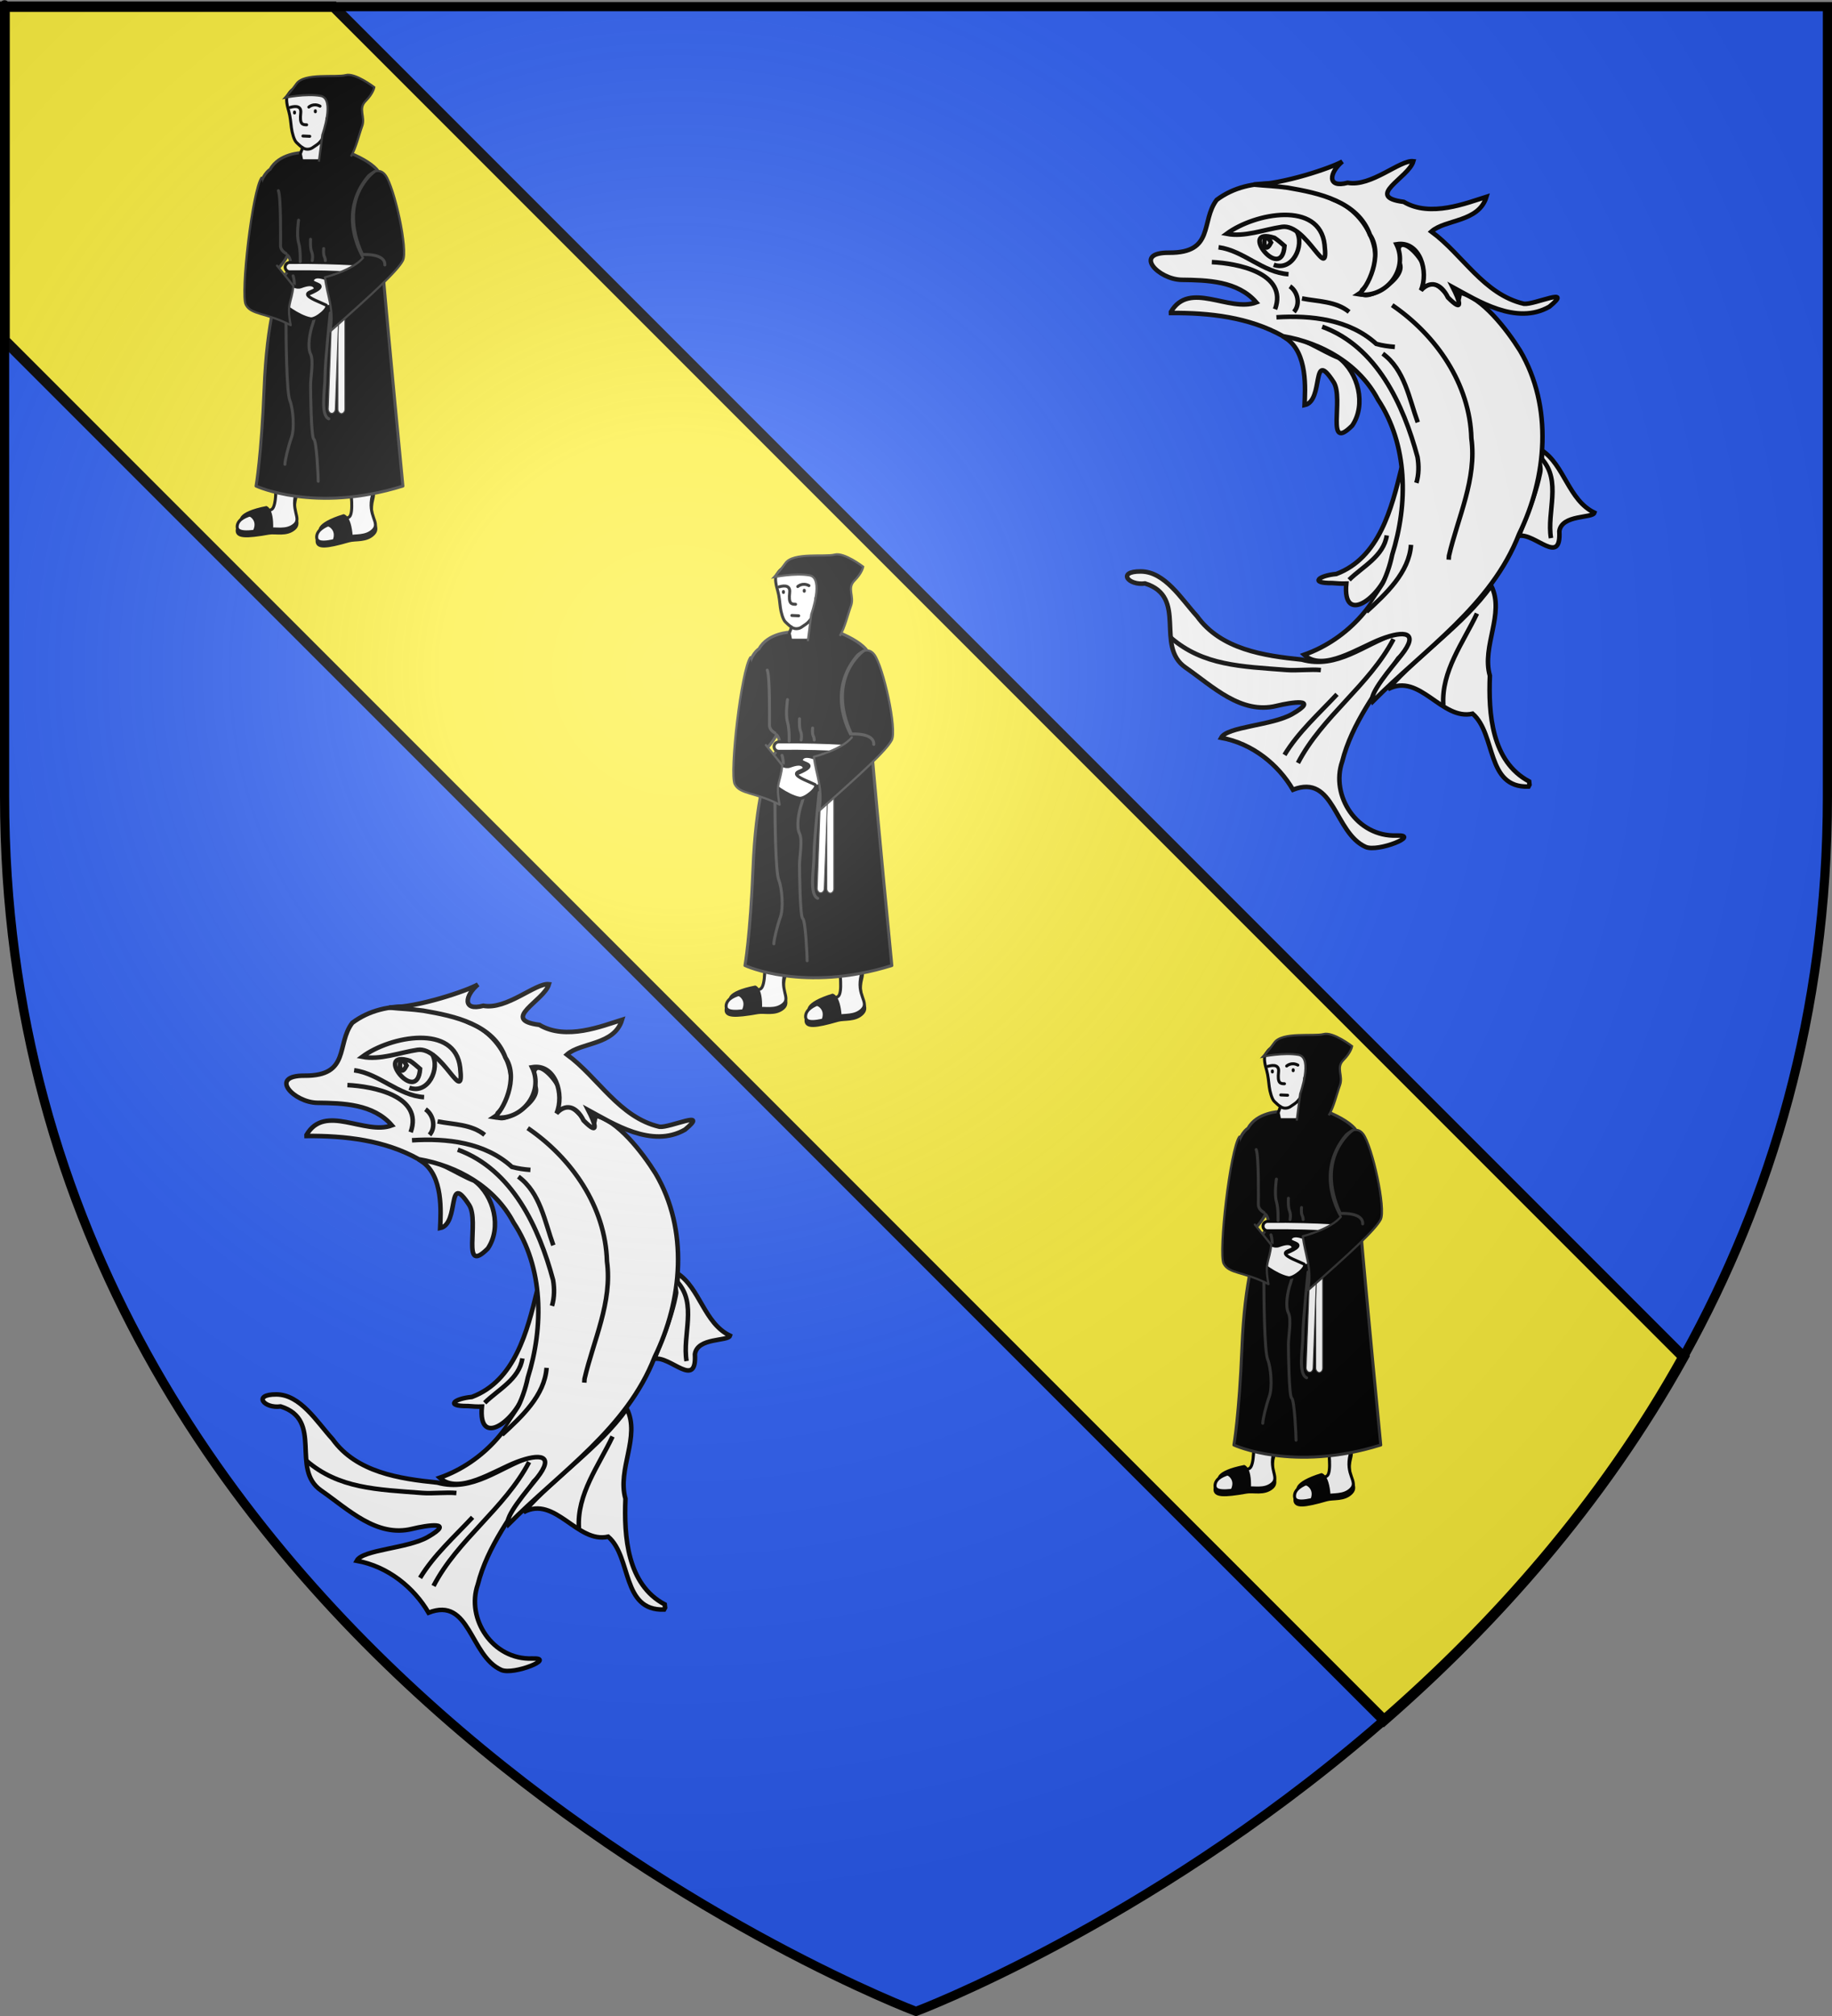 <?xml version="1.0" encoding="UTF-8" standalone="no"?>
<svg
   xmlns:i="http://ns.adobe.com/AdobeIllustrator/10.0/"
   xmlns:dc="http://purl.org/dc/elements/1.1/"
   xmlns:cc="http://creativecommons.org/ns#"
   xmlns:rdf="http://www.w3.org/1999/02/22-rdf-syntax-ns#"
   xmlns:svg="http://www.w3.org/2000/svg"
   xmlns="http://www.w3.org/2000/svg"
   xmlns:xlink="http://www.w3.org/1999/xlink"
   xmlns:sodipodi="http://sodipodi.sourceforge.net/DTD/sodipodi-0.dtd"
   xmlns:inkscape="http://www.inkscape.org/namespaces/inkscape"
   height="660"
   width="600"
   version="1.0"
   id="svg2"
   sodipodi:version="0.32"
   inkscape:version="0.46"
   sodipodi:docname="Blason_Ile_Herm.svg"
   sodipodi:docbase="C:\Users\Augustin\Documents\heral"
   inkscape:export-filename="/Users/Augustin/Documents/temp/tyty.png"
   inkscape:export-xdpi="144"
   inkscape:export-ydpi="144"
   inkscape:output_extension="org.inkscape.output.svg.inkscape">
  <rect width="100%" height="100%" fill="#808080" stroke="none"/>
  <sodipodi:namedview
     inkscape:window-height="750"
     inkscape:window-width="1280"
     inkscape:pageshadow="2"
     inkscape:pageopacity="0.0"
     guidetolerance="10.0"
     gridtolerance="10.0"
     objecttolerance="10.0"
     borderopacity="1.0"
     bordercolor="#666666"
     pagecolor="#ffffff"
     id="base"
     showgrid="false"
     height="660px"
     inkscape:zoom="0.84848449"
     inkscape:cx="236.25057"
     inkscape:cy="329.99986"
     inkscape:window-x="-8"
     inkscape:window-y="-8"
     inkscape:current-layer="layer4" />
  <desc
     id="desc4">Flag of Canton of Valais (Wallis)</desc>
  <defs
     id="defs6">
    <inkscape:perspective
       sodipodi:type="inkscape:persp3d"
       inkscape:vp_x="0 : 330 : 1"
       inkscape:vp_y="0 : 1000 : 0"
       inkscape:vp_z="600 : 330 : 1"
       inkscape:persp3d-origin="300 : 220 : 1"
       id="perspective2905" />
    <linearGradient
       id="linearGradient2893">
      <stop
         style="stop-color:white;stop-opacity:0.314;"
         offset="0"
         id="stop2895" />
      <stop
         id="stop2897"
         offset="0.19"
         style="stop-color:white;stop-opacity:0.251;" />
      <stop
         style="stop-color:#6b6b6b;stop-opacity:0.125;"
         offset="0.6"
         id="stop2901" />
      <stop
         style="stop-color:black;stop-opacity:0.125;"
         offset="1"
         id="stop2899" />
    </linearGradient>
    <radialGradient
       inkscape:collect="always"
       xlink:href="#linearGradient2893"
       id="radialGradient3163"
       gradientUnits="userSpaceOnUse"
       gradientTransform="matrix(1.353,0,0,1.349,-77.629,-85.747)"
       cx="221.445"
       cy="226.331"
       fx="221.445"
       fy="226.331"
       r="300" />
    <inkscape:perspective
       id="perspective3167"
       inkscape:persp3d-origin="95 : 91.666667 : 1"
       inkscape:vp_z="190 : 137.5 : 1"
       inkscape:vp_y="0 : 1000 : 0"
       inkscape:vp_x="0 : 137.5 : 1"
       sodipodi:type="inkscape:persp3d" />
  </defs>
  <g
     inkscape:groupmode="layer"
     id="layer3"
     inkscape:label="Fond écu"
     style="display:inline"
     sodipodi:insensitive="true">
    <path
       id="path2855"
       style="fill:#2b5df2;fill-opacity:1;fill-rule:evenodd;stroke:none;stroke-width:1px;stroke-linecap:butt;stroke-linejoin:miter;stroke-opacity:1"
       d="M 300,658.5 C 300,658.5 598.5,546.18 598.5,260.728 C 598.5,-24.723 598.5,2.176 598.5,2.176 L 1.5,2.176 L 1.5,260.728 C 1.5,546.18 300,658.5 300,658.5 z"
       sodipodi:nodetypes="cccccc" />
    <path
       style="opacity:1;fill:#fcef3c;fill-rule:nonzero;stroke:#000000;stroke-width:3.426;stroke-linecap:round;stroke-miterlimit:4;stroke-dasharray:none;stroke-opacity:1"
       d="M 1.5,2.188 L 1.5,111.406 L 453.281,563.156 C 489.009,532.004 524.429,492.667 551.344,444.25 L 109.281,2.188 L 1.5,2.188 z"
       id="rect2907" />
  </g>
  <g
     inkscape:groupmode="layer"
     id="layer4"
     inkscape:label="Meubles">
    <g
       id="g2757"
       transform="matrix(0.355,0,0,0.355,-71.218,-88.051)">
      <path
         id="path2055"
         d="M 455.179,697.419 C 455.179,697.419 455.915,718.013 451.501,721.323 C 447.086,724.633 421.373,724.572 419.506,736.399 C 418.403,743.387 427.355,743.454 448.558,739.71 C 454.81,738.605 464.738,741.917 472.093,735.664 C 479.448,729.411 467.68,722.423 474.666,703.669 C 481.656,684.916 455.179,697.419 455.179,697.419 z"
         i:knockout="Off"
         style="opacity:1;stroke:#000000;stroke-width:2.75;stroke-linecap:round;stroke-linejoin:round" />
      <path
         id="path2057"
         d="M 455.179,693.743 C 455.179,693.743 455.915,714.336 451.501,717.646 C 447.086,720.956 421.373,720.895 419.506,732.722 C 418.403,739.71 427.355,739.778 448.558,736.033 C 454.81,734.929 464.738,738.24 472.093,731.987 C 479.448,725.734 467.68,718.747 474.666,699.992 C 481.656,681.238 455.179,693.743 455.179,693.743 z"
         i:knockout="Off"
         style="opacity:1;fill:#ffffff;stroke:#000000;stroke-width:2.75;stroke-linecap:round;stroke-linejoin:round" />
      <path
         id="path2059"
         d="M 432.009,740.446 C 432.009,740.446 438.628,732.725 433.479,726.472 C 428.329,720.219 422.079,728.311 422.079,728.311 C 422.079,728.311 418.033,720.219 446.351,714.703 C 446.351,714.703 453.337,715.806 452.602,736.032 C 452.602,736.033 444.881,738.608 432.009,740.446 z"
         i:knockout="Off"
         style="opacity:1" />
      <path
         id="path2061"
         d="M 524.542,704.088 C 524.542,704.088 527.43,724.492 523.387,728.244 C 519.342,731.997 493.764,734.629 493.147,746.588 C 492.78,753.654 501.69,752.784 522.386,746.84 C 528.487,745.087 538.707,747.341 545.369,740.353 C 552.029,733.365 539.592,727.646 544.579,708.263 C 549.566,688.881 524.542,704.088 524.542,704.088 z"
         i:knockout="Off"
         style="opacity:1;stroke:#000000;stroke-width:2.75;stroke-linecap:round;stroke-linejoin:round" />
      <path
         id="path2063"
         d="M 524.158,700.43 C 524.158,700.43 527.046,720.835 523.001,724.588 C 518.958,728.341 493.38,730.972 492.763,742.931 C 492.396,749.996 501.306,749.127 522.002,743.182 C 528.103,741.43 538.323,743.684 544.985,736.695 C 551.645,729.707 539.208,723.99 544.195,704.605 C 549.181,685.224 524.158,700.43 524.158,700.43 z"
         i:knockout="Off"
         style="opacity:1;fill:#ffffff;stroke:#000000;stroke-width:2.75;stroke-linecap:round;stroke-linejoin:round" />
      <path
         id="path2065"
         d="M 506.005,749.304 C 506.005,749.304 511.78,740.933 506.006,735.252 C 500.23,729.573 494.86,738.274 494.86,738.274 C 494.86,738.274 489.99,730.652 517.573,722.202 C 517.573,722.202 524.637,722.567 526.023,742.759 C 526.023,742.759 518.614,746.128 506.005,749.304 z"
         i:knockout="Off"
         style="opacity:1" />
      <path
         sodipodi:nodetypes="ccccssccsscsccscc"
         id="path2087"
         d="M 440.905,464.833 C 440.905,464.833 453.2,470.932 441.442,515.485 C 441.442,515.485 425.211,526.333 452.295,500.75 C 463.432,490.231 465.908,483.425 465.908,483.425 C 465.908,483.425 472.713,489.611 464.671,500.13 C 456.629,510.649 446.726,544.682 444.252,606.56 C 441.778,668.438 436.826,696.284 436.826,696.284 C 436.826,696.284 491.279,721.655 572.339,696.284 C 572.339,696.284 558.724,556.439 553.156,490.23 C 547.588,424.021 553.775,410.408 548.207,404.22 C 542.639,398.032 531.502,391.845 517.888,386.894 C 517.888,386.894 514.792,395.378 495.611,395.378 C 481.998,395.378 478.905,388.751 478.905,388.751 C 478.905,388.751 457.866,389.369 449.822,404.22 C 449.822,404.22 441.761,408.034 438.066,428.352 C 435.59,441.965 434.352,451.866 434.352,451.866 C 434.352,451.866 450.187,472.877 440.905,464.833 z"
         i:knockout="Off"
         style="opacity:1;stroke:#313131;stroke-width:2.75;stroke-linecap:round;stroke-linejoin:round" />
      <path
         id="path2083"
         d="M 479.744,384.2 C 477.598,382.846 475.728,380.838 474.259,379.532 C 471.869,377.406 470.009,370.234 469.478,365.984 C 468.947,361.733 468.415,355.357 467.087,350.841 C 465.758,346.325 463.898,339.153 466.024,335.965 C 468.15,332.778 472.665,323.746 492.855,328.527 C 513.045,333.309 521.813,344.733 523.406,351.638 C 524.998,358.544 523.672,364.921 519.686,371.563 C 515.7,378.206 517.886,386.895 517.886,386.895 L 505.607,396.27 L 479.041,396.27 L 477.711,389.893 L 479.571,384.846"
         i:knockout="Off"
         style="opacity:1;fill:#ffffff;stroke:#000000;stroke-width:2.75;stroke-linecap:round;stroke-linejoin:round" />
      <path
         id="path2085"
         d="M 500.824,371.828 C 500.824,371.828 496.839,379.001 493.121,381.392 C 489.403,383.783 488.074,385.642 484.089,385.642 C 482.552,385.642 481.093,385.05 479.744,384.2"
         i:knockout="Off"
         style="opacity:1;fill:#ffffff;stroke:#000000;stroke-width:2.75;stroke-linecap:round;stroke-linejoin:round" />
      <rect
         rx="3.242"
         ry="3.993"
         y="496.044"
         x="512.325"
         height="133.38"
         width="6.483"
         id="rect2746"
         style="opacity:1;fill:#ffffff;fill-rule:nonzero;stroke:#313131;stroke-width:0.902;stroke-linecap:round;stroke-miterlimit:4;stroke-dasharray:none;stroke-opacity:1" />
      <rect
         transform="matrix(0.999,3.6885952e-2,-3.6885952e-2,0.999,0,0)"
         style="opacity:1;fill:#ffffff;fill-rule:nonzero;stroke:#313131;stroke-width:0.902;stroke-linecap:round;stroke-miterlimit:4;stroke-dasharray:none;stroke-opacity:1"
         id="rect2748"
         width="6.483"
         height="133.38"
         x="526.351"
         y="476.879"
         ry="3.993"
         rx="3.242" />
      <path
         sodipodi:nodetypes="ccscsssssscc"
         id="path2103"
         d="M 526.002,491.296 C 511.684,490.515 491.773,489.827 467.958,490.067 C 465.575,490.092 463.662,492.044 463.685,494.426 C 463.71,496.809 465.662,498.721 468.044,498.698 C 517.043,498.201 549.326,501.661 549.645,501.695 C 549.609,501.691 549.579,501.668 549.543,501.665 C 549.71,501.671 549.872,501.717 550.039,501.721 C 552.346,501.76 554.275,499.981 554.422,497.678 C 554.428,497.586 554.431,497.494 554.431,497.402 C 554.431,495.217 552.785,493.357 550.584,493.117 C 550.554,493.114 550.187,493.076 549.648,493.022 L 526.002,491.296 z"
         i:knockout="Off"
         style="opacity:1;fill:#ffffff;stroke:#000000;stroke-width:2.75" />
      <path
         id="path2115"
         d="M 519.643,520.257 C 519.643,520.257 505.023,532.677 493.242,534.822 C 488.235,535.734 474.579,524.353 479.13,522.078 C 483.682,519.802 495.518,515.704 495.972,512.518 C 496.427,509.332 486.87,509.332 489.145,505.691 C 491.421,502.051 496.884,503.416 501.89,505.237 C 506.895,507.058 510.992,502.961 510.992,502.961 C 510.992,502.961 518.278,513.428 519.643,520.257 z"
         i:knockout="Off"
         style="opacity:1;fill:#ffffff;stroke:#000000;stroke-width:2.75;stroke-linecap:round;stroke-linejoin:round" />
      <path
         sodipodi:nodetypes="ccscccc"
         id="path2109"
         d="M 540.041,410.255 C 540.041,410.255 549.429,400.429 556.177,409.556 C 564.603,420.956 577.322,478.768 572.283,488.34 C 567.244,497.911 544.609,518.734 505.316,553.495 C 509.294,533.177 502.216,520.232 500.447,503.746 C 500.447,503.746 525.936,497.405 535.507,485.82 C 535.507,485.821 509.814,446.023 540.041,410.255 z"
         i:knockout="Off"
         style="opacity:1;stroke:#313131;stroke-width:2;stroke-linecap:round;stroke-linejoin:round" />
      <g
         style="stroke:#313131"
         id="g2736">
        <path
           style="opacity:1;fill:none;stroke:#313131;stroke-width:2.75;stroke-linecap:round;stroke-linejoin:round"
           i:knockout="Off"
           d="M 476.062,451.062 C 476.062,451.062 474.046,464.663 476.062,471.716 C 478.077,478.768 477.573,489.348 477.573,489.348"
           id="path2089" />
        <path
           style="opacity:1;fill:none;stroke:#313131;stroke-width:2.75;stroke-linecap:round;stroke-linejoin:round"
           i:knockout="Off"
           d="M 487.145,468.694 C 487.145,468.694 486.64,476.753 488.151,480.28 C 489.663,483.807 488.656,488.341 488.656,488.341"
           id="path2091" />
        <path
           style="opacity:1;fill:none;stroke:#313131;stroke-width:2.75;stroke-linecap:round;stroke-linejoin:round"
           i:knockout="Off"
           d="M 499.236,477.258 C 499.236,477.258 498.732,482.294 499.741,484.309 C 500.749,486.324 500.748,488.341 500.748,488.341"
           id="path2093" />
        <path
           style="opacity:1;fill:none;stroke:#313131;stroke-width:2.75;stroke-linecap:round;stroke-linejoin:round"
           i:knockout="Off"
           d="M 471.023,502.445 C 471.023,502.445 473.543,510.002 471.023,515.543 C 468.506,521.085 464.474,521.085 464.474,541.234 C 464.474,561.384 464.98,609.746 468.001,617.304 C 471.021,624.861 472.535,642.995 469.512,651.56 C 466.49,660.124 463.468,672.719 463.468,676.244"
           id="path2095" />
        <path
           style="opacity:1;fill:none;stroke:#313131;stroke-width:2.75;stroke-linecap:round;stroke-linejoin:round"
           i:knockout="Off"
           d="M 490.168,532.167 C 490.168,532.167 492.18,538.212 489.16,546.777 C 486.139,555.341 484.122,568.438 487.146,574.483 C 490.17,580.529 487.146,596.146 487.146,603.199 C 487.146,610.251 487.651,651.561 490.17,653.073 C 492.688,654.585 494.2,687.33 494.2,691.864"
           id="path2097" />
        <path
           sodipodi:nodetypes="csc"
           style="opacity:1;fill:none;stroke:#313131;stroke-width:2.75;stroke-linecap:round;stroke-linejoin:round"
           i:knockout="Off"
           d="M 505.282,536.702 C 505.282,536.702 500.493,582.211 500.493,594.806 C 500.493,607.401 495.873,630.742 503.934,634.269"
           id="path2099" />
        <path
           style="opacity:1;fill:none;stroke:#313131;stroke-width:2.75;stroke-linecap:round;stroke-linejoin:round"
           i:knockout="Off"
           d="M 457.423,423.857 C 459.941,429.903 459.436,470.203 459.436,474.738 C 459.436,479.273 464.474,481.791 464.474,481.791"
           id="path2101" />
        <path
           style="opacity:1;fill:none;stroke:#313131;stroke-width:2.75;stroke-linecap:round;stroke-linejoin:round"
           i:knockout="Off"
           d="M 546.087,406.225 C 546.087,406.225 511.326,430.911 535.004,482.799 C 535.004,482.799 556.163,481.289 555.658,492.37"
           id="path2117" />
      </g>
      <path
         style="opacity:1;fill:#ffffff;stroke:#000000;stroke-width:2.75;stroke-linecap:round;stroke-linejoin:round"
         i:knockout="Off"
         d="M 460.657,527.439 C 460.657,527.439 475.277,539.86 487.058,542.005 C 492.065,542.917 505.721,531.536 501.17,529.26 C 496.617,526.985 484.782,522.887 484.328,519.701 C 483.873,516.515 493.43,516.515 491.154,512.874 C 488.879,509.233 483.416,510.598 478.41,512.42 C 473.404,514.241 469.308,510.144 469.308,510.144 C 469.308,510.144 462.022,520.611 460.657,527.439 z"
         id="path2755" />
      <path
         id="path2123"
         d="M 468.319,347.07 C 474.054,345.35 478.743,346.139 478.067,352.231 C 476.92,362.553 479.501,363.126 483.514,363.126"
         i:knockout="Off"
         style="opacity:1;fill:none;stroke:#000000;stroke-width:2.75;stroke-linecap:round;stroke-linejoin:round" />
      <path
         id="path2125"
         d="M 485.522,346.784 C 485.522,346.784 489.823,342.769 495.844,345.924"
         i:knockout="Off"
         style="opacity:1;fill:none;stroke:#000000;stroke-width:2.75;stroke-linecap:round;stroke-linejoin:round" />
      <line
         id="line2127"
         y2="351.085"
         x2="491.543"
         y1="350.224"
         x1="491.543"
         i:knockout="Off"
         style="opacity:1;fill:none;stroke:#000000;stroke-width:2.75;stroke-linecap:round;stroke-linejoin:round" />
      <line
         id="line2129"
         y2="352.231"
         x2="472.333"
         y1="351.371"
         x1="472.333"
         i:knockout="Off"
         style="opacity:1;fill:none;stroke:#000000;stroke-width:2.75;stroke-linecap:round;stroke-linejoin:round" />
      <line
         id="line2131"
         y2="373.734"
         x2="486.382"
         y1="373.448"
         x1="480.075"
         i:knockout="Off"
         style="opacity:1;fill:none;stroke:#000000;stroke-width:2.75;stroke-linecap:round;stroke-linejoin:round" />
      <path
         id="path2133"
         d="M 504.555,360.702 C 503.495,363.586 504.565,367.275 508.832,365.71 C 513.102,364.145 517.102,359.22 512.64,356.28 C 508.178,353.341 508.436,350.125 509.697,348.57"
         i:knockout="Off"
         style="opacity:1;fill:none;stroke:#000000;stroke-width:2.75;stroke-linecap:round;stroke-linejoin:round" />
      <path
         id="path2135"
         d="M 511.562,363.93 C 510.504,366.814 511.576,370.502 515.842,368.938 C 520.113,367.372 524.112,362.448 519.651,359.508 C 515.188,356.568 515.444,353.353 516.708,351.798"
         i:knockout="Off"
         style="opacity:1;fill:none;stroke:#000000;stroke-width:2.75;stroke-linecap:round;stroke-linejoin:round" />
      <path
         id="path2137"
         d="M 518.256,368.338 C 517.197,371.222 518.268,374.912 522.534,373.348 C 526.802,371.783 530.803,366.858 526.341,363.918 C 521.879,360.978 522.135,357.763 523.401,356.207"
         i:knockout="Off"
         style="opacity:1;fill:none;stroke:#000000;stroke-width:2.75;stroke-linecap:round;stroke-linejoin:round" />
      <path
         id="path2139"
         d="M 515.501,366.723 C 514.444,369.607 515.513,373.297 519.779,371.732 C 524.05,370.167 528.05,365.243 523.588,362.301 C 519.128,359.36 519.384,356.146 520.645,354.591"
         i:knockout="Off"
         style="opacity:1;fill:none;stroke:#000000;stroke-width:2.75;stroke-linecap:round;stroke-linejoin:round" />
      <path
         id="path2141"
         d="M 510.169,363.009 C 509.112,365.893 510.182,369.583 514.45,368.018 C 518.718,366.453 522.717,361.527 518.256,358.587 C 513.794,355.646 514.052,352.432 515.314,350.877"
         i:knockout="Off"
         style="opacity:1;fill:none;stroke:#000000;stroke-width:2.75;stroke-linecap:round;stroke-linejoin:round" />
      <path
         id="path2143"
         d="M 507.559,360.692 C 506.498,363.574 507.569,367.265 511.836,365.7 C 516.107,364.135 520.107,359.21 515.645,356.27 C 511.183,353.328 511.442,350.115 512.702,348.56"
         i:knockout="Off"
         style="opacity:1;fill:none;stroke:#000000;stroke-width:2.75;stroke-linecap:round;stroke-linejoin:round" />
      <path
         id="path2145"
         d="M 502.472,356.94 C 501.412,359.824 502.481,363.515 506.749,361.949 C 511.021,360.384 515.02,355.459 510.556,352.517 C 506.096,349.579 506.353,346.364 507.613,344.809"
         i:knockout="Off"
         style="opacity:1;fill:none;stroke:#000000;stroke-width:2.75;stroke-linecap:round;stroke-linejoin:round" />
      <path
         id="path2147"
         d="M 504.995,353.829 C 503.938,356.713 505.008,360.404 509.276,358.839 C 513.547,357.274 517.547,352.347 513.083,349.407 C 508.623,346.467 508.878,343.252 510.143,341.699"
         i:knockout="Off"
         style="opacity:1;fill:none;stroke:#000000;stroke-width:2.75;stroke-linecap:round;stroke-linejoin:round" />
      <path
         id="path2149"
         d="M 516.836,364.022 C 515.779,366.907 516.851,370.597 521.117,369.032 C 525.386,367.465 529.385,362.542 524.923,359.6 C 520.461,356.658 520.719,353.445 521.983,351.89"
         i:knockout="Off"
         style="opacity:1;fill:none;stroke:#000000;stroke-width:2.75;stroke-linecap:round;stroke-linejoin:round" />
      <path
         id="path2151"
         d="M 512.861,362.595 C 511.802,365.479 512.872,369.168 517.14,367.605 C 521.41,366.04 525.411,361.115 520.947,358.173 C 516.485,355.233 516.743,352.018 518.007,350.465"
         i:knockout="Off"
         style="opacity:1;fill:none;stroke:#000000;stroke-width:2.75;stroke-linecap:round;stroke-linejoin:round" />
      <path
         sodipodi:nodetypes="csscsscscc"
         id="path2734"
         d="M 524.346,392.341 C 529.134,384.36 531.529,373.187 534.721,364.408 C 537.913,355.629 530.73,348.446 537.913,341.263 C 545.096,334.08 545.894,328.494 545.894,328.494 C 545.894,328.494 528.336,314.926 519.557,317.32 C 510.778,319.715 481.249,314.926 474.066,325.301 C 469.5,331.896 463.691,338.071 463.691,338.071 C 463.691,338.071 482.845,334.08 496.413,336.475 C 509.98,338.869 498.009,372.389 498.009,372.389 L 494.816,397.13"
         style="fill:#000000;fill-rule:evenodd;stroke:#313131;stroke-width:2;stroke-linecap:butt;stroke-linejoin:miter;stroke-opacity:1" />
      <path
         style="opacity:1;stroke:#313131;stroke-width:2;stroke-linecap:round;stroke-linejoin:round"
         i:knockout="Off"
         d="M 441.88,411.95 C 433.454,423.35 422.331,519.471 427.37,529.042 C 432.409,538.613 446.265,536.292 468.799,547.908 C 464.82,527.591 469.504,528.213 471.273,511.727 C 471.273,511.727 465.736,504.587 456.165,493.002"
         id="path2753"
         sodipodi:nodetypes="csccc" />
    </g>
    <use
       x="0"
       y="0"
       xlink:href="#g2757"
       id="use2957"
       transform="translate(160.127,156.97)"
       width="600"
       height="660" />
    <use
       height="660"
       width="600"
       transform="translate(320.253,313.94)"
       id="use2959"
       xlink:href="#g2757"
       y="0"
       x="0" />
    <g
       id="g3170"
       transform="matrix(0.855,0,0,0.855,79.989,315.383)"
       style="fill:#ffffff">
      <path
         sodipodi:nodetypes="cccccczcsssccss"
         id="path2323"
         d="M 110.334,266.186 C 95.04,266.754 84.928,250.851 89.464,237.851 C 93.172,223.151 102.851,210.877 110.896,198.398 C 115.521,194.388 119.144,187.177 109.686,188.987 C 97.896,192.886 87.612,202.599 73.981,198.821 C 59.5,197.363 42.98,194.92 33.843,182.189 C 27.758,175.512 21.552,165.124 12.312,165.059 C 3.073,164.994 7.571,170.539 13.956,169.666 C 30.522,174.876 17.57,193.597 29.423,201.83 C 39.893,209.104 50.687,219.878 64.282,216.544 C 70.072,215.124 81.075,213.462 70.324,219.655 C 62.627,224.089 45.378,224.438 43.083,228.747 C 55.104,230.924 64.991,239.028 70.599,248.634 C 86.547,242.394 86.34,265.102 98.426,270.537 C 103.194,272.681 119.744,265.836 110.334,266.186 z"
         style="fill:#ffffff;stroke:#000000;stroke-width:1.736" />
      <path
         sodipodi:nodetypes="ccccccccc"
         id="path2325"
         d="M 161.068,245.461 C 146.645,237.825 145.449,219.434 146.026,204.987 C 142.783,193.627 151.876,181.265 146.567,170.567 C 135.612,185.799 119.322,196.143 107.006,210.136 C 119.218,203.635 127.509,222.27 139.425,219.538 C 148.535,227.391 144.439,247.969 160.833,247.434 L 161.21,246.723 L 161.068,245.461 L 161.068,245.461 z"
         style="fill:#ffffff;stroke:#000000;stroke-width:1.736" />
      <path
         sodipodi:nodetypes="ccccc"
         id="path2327"
         d="M 186.079,142.562 C 176.1,137.778 174.585,124.29 165.893,118.675 C 166.979,128.962 158.982,146.247 157.157,151.438 C 163.296,150.258 173.392,163.184 172.635,149.646 C 173.574,143.175 185.405,144.783 186.079,142.562 z"
         style="fill:#ffffff;stroke:#000000;stroke-width:1.736" />
      <path
         sodipodi:nodetypes="czcccc"
         id="polygon2329"
         d="M 91.04,169.714 C 89.474,185.969 104.254,175.04 107.627,163.535 C 111.012,151.989 114.798,138.285 112.184,125.41 C 108.425,140.792 103.717,159.825 87.209,166.031 C 80.505,166.643 76.748,169.61 85.664,169.505 C 87.451,169.658 89.245,169.776 91.04,169.714 z"
         style="fill:#ffffff;stroke:#000000;stroke-width:1.736" />
      <path
         sodipodi:nodetypes="cccscc"
         id="path2331"
         d="M 88.182,83.254 C 81.675,80.827 72.206,73.821 67.907,75.773 C 76.381,81.362 75.267,95.479 75.038,101.367 C 82.677,99.83 77.431,79.141 86.149,92.513 C 90.273,98.84 82.808,119.668 93.293,109.216 C 98.751,101.213 95.631,88.925 88.182,83.254 z"
         style="fill:#ffffff;stroke:#000000;stroke-width:1.736" />
      <path
         sodipodi:nodetypes="cccccsscccccccccssccc"
         id="path2333"
         d="M 23.87,66.105 C 38.548,65.983 53.81,67.678 66.807,75 C 81.657,77.535 95.954,85.613 103.151,99.241 C 114.657,116.573 114.729,139.209 108.625,158.628 C 105.017,176.212 91.734,191.024 74.876,196.966 C 82.076,203.797 95.886,194.158 104.434,190.924 C 113.266,187.583 119.154,188.173 112.132,197.07 C 108.324,201.895 99.501,212.079 101.094,214.921 C 121.056,194.805 146.584,178.184 157.229,150.72 C 167.886,128.983 170.241,101.987 157.591,80.514 C 152.463,72.283 142.867,59.928 134.512,58.309 C 133.346,69.616 128.644,52.075 121.611,55.053 C 125.282,47.696 106.838,29.538 111.711,47.933 C 112.864,54.289 95.483,63.226 97.111,57.34 C 108.469,46.59 99.409,27.579 86.405,22.817 C 72.777,15.887 54.33,13.109 41.396,22.777 C 35.15,30.972 40.704,43.131 23.129,43.014 C 9.105,42.919 19.078,53.299 28.016,53.399 C 37.713,53.508 49.475,53.801 56.566,62.043 C 46.134,65.939 30.946,53.533 23.857,65.681 L 23.87,66.105 z"
         style="fill:#ffffff;stroke:#000000;stroke-width:1.736" />
      <path
         sodipodi:nodetypes="ccccccccccccccccc"
         id="path2339"
         d="M 55.485,16.931 C 66.669,16.88 85.517,10.44 89.535,8.088 C 84.565,12.232 83.401,18.44 91.562,16.237 C 100.535,17.916 111.65,7.387 116.706,7.994 C 114.906,14.374 97.709,21.605 113.04,23.553 C 123.256,29.646 137.178,23.958 144.716,21.609 C 141.735,31.425 129.031,30.137 123.611,34.924 C 135.64,43.714 143.587,58.983 159.086,62.574 C 163.104,63.023 178.406,55.775 168.839,63.676 C 156.105,70.974 141.172,61.281 131.769,56.186 C 134.277,61.062 136.351,66.573 129.988,60.174 C 127.085,54.342 122.927,53.757 119.616,57.451 C 122.713,50.337 119.301,38.256 110.249,39.779 C 115.06,49.563 106.015,60.711 95.681,58.913 C 99.108,56.779 105.381,43.871 100.086,36.148 C 95.466,23.297 80.508,20.187 68.624,18.134 C 63.897,17.47 60.231,17.417 55.485,16.931 z"
         style="fill:#ffffff;stroke:#000000;stroke-width:1.736" />
      <path
         sodipodi:nodetypes="cssc"
         id="polygon2341"
         d="M 45.19,35.779 C 56.019,27.781 80.804,23.073 82.708,39.947 C 84.461,55.475 75.954,31.704 66.378,33.125 C 59.369,34.165 52.07,37.126 45.19,35.779 z"
         style="fill:#ffffff;stroke:#000000;stroke-width:1.736" />
      <path
         id="ellipse2343"
         d="M 67.361,40.418 C 66.335,54.894 49.089,32.746 63.523,37.344 C 64.904,38.237 66.12,39.348 67.361,40.418 z"
         style="fill:#ffffff;stroke:#000000;stroke-width:1.736" />
      <path
         id="circle2345"
         d="M 62.204,39.13 C 58.779,45.747 58.779,32.512 62.204,39.13 z"
         style="fill:#ffffff;stroke:#000000;stroke-width:1.736" />
      <path
         id="polyline2347"
         d="M 71.998,34.749 C 75.15,40.344 70.432,50.289 63.235,47.636"
         style="fill:none;stroke:#000000;stroke-width:1.736" />
      <path
         id="path2349"
         d="M 108.601,63.105 C 125.473,74.61 138.38,93.214 138.944,114.104 C 141.068,129.731 133.777,144.302 130.358,159.077 C 130.324,159.568 130.291,160.058 130.258,160.548"
         style="fill:#ffffff;stroke:#000000;stroke-width:1.736" />
      <path
         id="path2351"
         d="M 104.993,81.667 C 113.418,87.811 115.067,98.807 118.401,107.958"
         style="fill:#ffffff;stroke:#000000;stroke-width:1.736" />
      <path
         id="path2353"
         d="M 39.518,46.61 C 49.22,47.05 68.752,50.766 63.746,64.655"
         style="fill:#ffffff;stroke:#000000;stroke-width:1.736" />
      <path
         id="path2355"
         d="M 42.096,40.936 C 51.808,42.245 59.007,50.623 68.906,51.248"
         style="fill:#ffffff;stroke:#000000;stroke-width:1.736" />
      <path
         id="polyline2357"
         d="M 69.422,55.883 C 72.487,57.945 73.515,62.82 70.969,65.683"
         style="fill:#ffffff;stroke:#000000;stroke-width:1.736" />
      <path
         id="path2359"
         d="M 74.059,60.526 C 80.168,61.738 87.012,61.549 92.104,65.685"
         style="fill:#ffffff;stroke:#000000;stroke-width:1.736" />
      <path
         id="path2361"
         d="M 64.263,67.746 C 77.598,66.891 92.254,68.557 102.525,77.938 C 104.844,78.579 107.237,78.912 109.632,79.087"
         style="fill:#ffffff;stroke:#000000;stroke-width:1.736" />
      <path
         sodipodi:nodetypes="cc"
         id="path2363"
         d="M 115.82,154.876 C 115.084,165.515 106.185,173.663 98.74,180.496"
         style="fill:#ffffff;stroke:#000000;stroke-width:1.736" />
      <path
         id="polyline2365"
         d="M 106.542,151.262 C 105.326,159.269 97.327,163.129 92.106,168.276"
         style="fill:#ffffff;stroke:#000000;stroke-width:1.736" />
      <path
         id="path2367"
         d="M 165.829,121.88 C 173.659,130.351 167.732,142.332 169.437,152.298"
         style="fill:#ffffff;stroke:#000000;stroke-width:1.736" />
      <path
         sodipodi:nodetypes="csc"
         id="path2369"
         d="M 23.83,190.447 C 36.233,201.133 50.728,201.449 68.305,202.794 C 72.054,203.081 77.531,202.45 81.277,202.82"
         style="fill:#ffffff;stroke:#000000;stroke-width:1.736" />
      <path
         id="path2371"
         d="M 67.359,235.299 C 72.707,226.483 80.506,219.584 87.465,212.1"
         style="fill:#ffffff;stroke:#000000;stroke-width:1.736" />
      <path
         id="path2373"
         d="M 72.512,238.395 C 81.842,220.456 99.713,208.845 109.118,190.965"
         style="fill:#ffffff;stroke:#000000;stroke-width:1.736" />
      <path
         id="path2375"
         d="M 128.193,216.226 C 127.389,203.224 135.811,192.328 141.083,181.169"
         style="fill:#ffffff;stroke:#000000;stroke-width:1.736" />
      <path
         id="path2377"
         d="M 81.793,71.356 C 102.713,78.967 112.913,101.181 118.303,121.237 C 118.864,124.522 118.832,127.947 117.88,131.158"
         style="fill:none;stroke:#000000;stroke-width:1.736" />
    </g>
    <use
       x="0"
       y="0"
       xlink:href="#g3170"
       id="use3198"
       transform="translate(283.107,-269.429)"
       width="600"
       height="660" />
  </g>
  <g
     inkscape:groupmode="layer"
     id="layer2"
     inkscape:label="Reflet final"
     sodipodi:insensitive="true">
    <path
       sodipodi:nodetypes="cccccc"
       d="M 300,658.5 C 300,658.5 598.5,546.18 598.5,260.728 C 598.5,-24.723 598.5,2.176 598.5,2.176 L 1.5,2.176 L 1.5,260.728 C 1.5,546.18 300,658.5 300,658.5 z "
       style="opacity:1;fill:url(#radialGradient3163);fill-opacity:1;fill-rule:evenodd;stroke:none;stroke-width:1px;stroke-linecap:butt;stroke-linejoin:miter;stroke-opacity:1"
       id="path2875"
       inkscape:export-xdpi="144"
       inkscape:export-ydpi="144" />
  </g>
  <g
     inkscape:groupmode="layer"
     id="layer1"
     inkscape:label="Contour final"
     sodipodi:insensitive="true">
    <path
       sodipodi:nodetypes="cccccc"
       d="M 300,658.5 C 300,658.5 1.5,546.18 1.5,260.728 C 1.5,-24.723 1.5,2.176 1.5,2.176 L 598.5,2.176 L 598.5,260.728 C 598.5,546.18 300,658.5 300,658.5 z "
       style="opacity:1;fill:none;fill-opacity:1;fill-rule:evenodd;stroke:#000000;stroke-width:3;stroke-linecap:butt;stroke-linejoin:miter;stroke-miterlimit:4;stroke-dasharray:none;stroke-opacity:1"
       id="path1411"
       inkscape:export-xdpi="144"
       inkscape:export-ydpi="144" />
  </g>
</svg>
